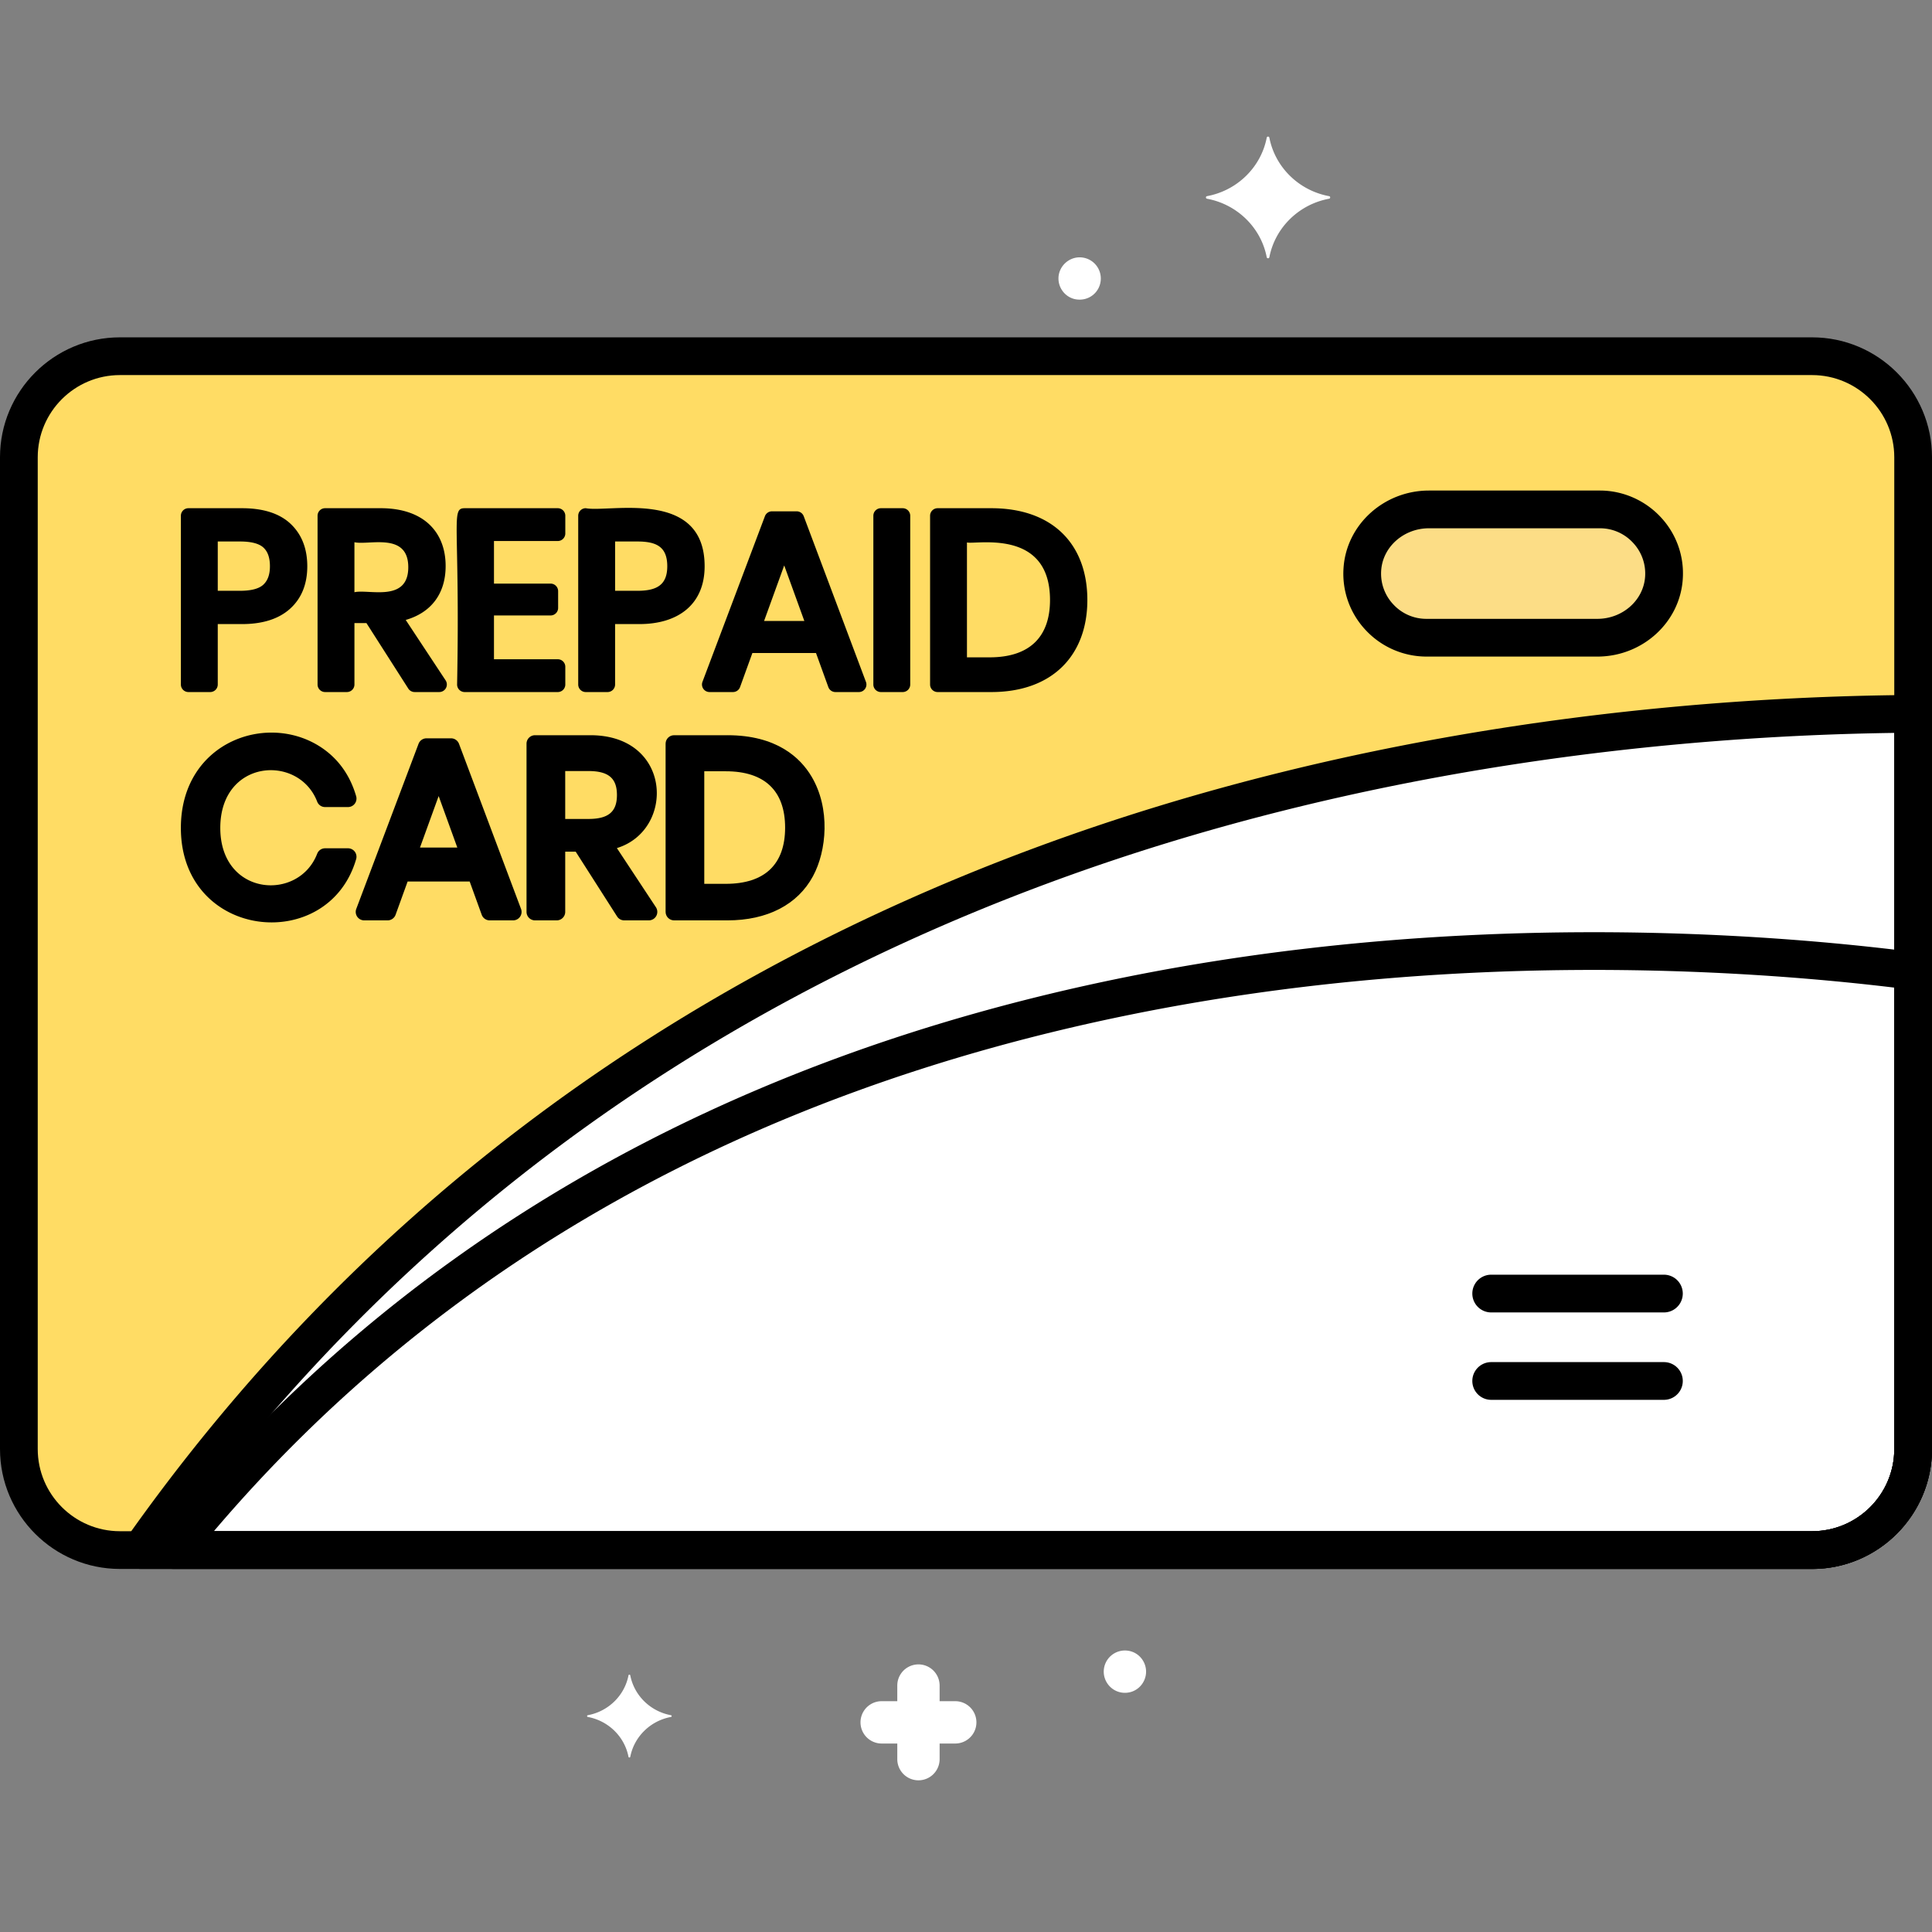 <svg width="288" height="288" xmlns="http://www.w3.org/2000/svg" xmlns:xlink="http://www.w3.org/1999/xlink" xmlns:svgjs="http://svgjs.com/svgjs"><rect width="100%" height="100%" fill="#808080" stroke="none"/><svg xmlns="http://www.w3.org/2000/svg" viewBox="0 0 256 256" width="288" height="288"><path fill="#ffdc64" d="M240.108 47.2H15.892C8.527 47.2 2.5 53.226 2.5 60.592v131.41c0 7.365 6.026 13.392 13.391 13.392h224.217c7.365 0 13.391-6.026 13.391-13.392V60.592c.001-7.366-6.026-13.392-13.391-13.392z" class="coloredb311 svgShape"/><path fill="#fcdd86" d="M212 67.5h-22.656c-4.532 0-8.521 3.399-8.825 7.921-.332 4.934 3.614 9.079 8.48 9.079h22.656c4.532 0 8.521-3.399 8.825-7.921.333-4.934-3.613-9.079-8.48-9.079z" class="colorfcdd86 svgShape"/><path fill="#fff" d="M253.5 94.588c-61.684.43-168.228 16.309-234.815 110.805h221.423c7.365 0 13.391-6.026 13.391-13.392V94.588z" class="colorc7d7e5 svgShape"/><path fill="#fff" d="M23.024 205.393h217.085c7.365 0 13.391-6.026 13.391-13.392v-63.345c-41.247-5.288-159.452-11.453-230.476 76.737z" class="coloredf4fc svgShape"/><path d="M220.477 173.904h-22.886a2.5 2.5 0 110-5h22.886a2.5 2.5 0 110 5zm0 11.582h-22.886a2.5 2.5 0 110-5h22.886a2.5 2.5 0 110 5zM47.013 112.853a1.13 1.13 0 00-.9-.45h-3.035c-.467 0-.879.282-1.05.72-2.459 6.384-12.838 5.634-12.838-3.42 0-9.124 10.394-9.829 12.838-3.483l.001.002c.17.437.582.718 1.049.718h3.035c.352 0 .688-.168.9-.451s.278-.652.18-.989c-.741-2.545-2.11-4.586-4.069-6.068-7.124-5.381-19.157-1.385-19.157 10.27 0 14.821 19.524 16.844 23.224 4.14.1-.337.034-.707-.178-.989zM60.82 98.561c0-.001 0-.001 0 0a1.13 1.13 0 00-1.053-.73h-3.256a1.13 1.13 0 00-1.052.728l-8.251 21.873a1.124 1.124 0 001.053 1.522h3.099c.471 0 .896-.298 1.057-.742l1.596-4.41h8.22l1.597 4.411c.161.443.586.741 1.057.741h3.098a1.123 1.123 0 001.053-1.521zm-.223 13.746H55.65l2.474-6.826zm21.143.068c7.72-2.362 7.357-14.955-3.512-14.955h-7.335c-.62 0-1.125.504-1.125 1.125v22.284c0 .62.504 1.125 1.125 1.125h2.877c.62 0 1.125-.504 1.125-1.125v-7.979h1.388l5.483 8.583c.207.326.562.52.948.52h3.258a1.124 1.124 0 00.938-1.744zm.008-7.034c0 2.225-1.129 3.174-3.775 3.174h-3.079v-6.348h3.079c2.646 0 3.775.949 3.775 3.174z" class="color000 svgShape"/><path d="M96.401 97.42H89.32c-.62 0-1.125.504-1.125 1.125v22.284c0 .62.504 1.125 1.125 1.125h7.081c5.262 0 9.285-2.079 11.324-5.852 1.817-3.354 2.333-8.969-.194-13.212-1.486-2.496-4.624-5.47-11.13-5.47zm7.631 12.25c0 4.869-2.716 7.442-7.853 7.442H93.32v-14.914h2.858c5.138 0 7.854 2.584 7.854 7.472z" class="color000 svgShape"/><path fill="#fff" d="M142.507 39.653c1.843.333 3.355-1.042 3.355-2.749a2.803 2.803 0 00-2.805-2.805c-1.509 0-2.805 1.248-2.805 2.805 0 1.335.96 2.504 2.255 2.749z" class="colorf5c84c svgShape"/><path fill="#fff" d="M159.943 26.334c3.995.744 7.144 3.829 7.904 7.743.038.197.312.197.351 0 .76-3.914 3.908-6.999 7.904-7.743a.173.173 0 000-.344c-3.995-.744-7.144-3.829-7.904-7.743a.178.178 0 00-.351 0c-.76 3.914-3.908 6.999-7.904 7.743-.2.037-.2.306 0 .344z" class="coloref4460 svgShape"/><path fill="#fff" d="M77.895 227.273c2.721-.507 4.865-2.607 5.382-5.272a.121.121 0 01.239 0c.517 2.665 2.661 4.766 5.382 5.272a.118.118 0 010 .234c-2.721.507-4.865 2.607-5.382 5.272a.121.121 0 01-.239 0c-.517-2.665-2.661-4.766-5.382-5.272a.118.118 0 010-.234z" class="color3caadc svgShape"/><path fill="#fff" d="M149.606 218.753c1.335.252 2.255 1.45 2.255 2.749 0 1.482-1.186 2.805-2.805 2.805-1.59 0-2.805-1.305-2.805-2.805a2.808 2.808 0 013.355-2.749z" class="colorf5c84c svgShape"/><path fill="#fff" d="M126.575 231.026h-2.07v2.07a2.805 2.805 0 01-5.61 0v-2.07h-2.069a2.805 2.805 0 010-5.61h2.069v-2.07a2.805 2.805 0 015.61 0v2.07h2.07a2.805 2.805 0 010 5.61z" class="color87d147 svgShape"/><path d="M240.108 207.893H15.892C7.129 207.893 0 200.764 0 192.001V60.592C0 51.829 7.129 44.7 15.892 44.7h224.217c8.763 0 15.892 7.129 15.892 15.892v131.41c-.001 8.762-7.13 15.891-15.893 15.891zM15.892 49.7C9.886 49.7 5 54.586 5 60.592v131.41c0 6.006 4.886 10.892 10.892 10.892h224.217c6.006 0 10.892-4.886 10.892-10.892V60.592c0-6.006-4.886-10.892-10.892-10.892z" class="color000 svgShape"/><path d="M32.072 67.341h-7.104a1 1 0 00-1 1v22.36a1 1 0 001 1h2.886a1 1 0 001-1v-8.007h3.219c2.716 0 4.851-.678 6.344-2.016 1.526-1.365 2.3-3.265 2.3-5.645 0-2.349-.746-4.242-2.218-5.628-1.456-1.37-3.617-2.064-6.427-2.064zm-3.218 4.41h2.965c1.482 0 2.526.276 3.103.821.568.538.845 1.343.845 2.461 0 1.079-.278 1.87-.85 2.418-.575.552-1.617.832-3.098.832h-2.965zM53.76 82.145c3.352-.961 5.289-3.465 5.289-7.144 0-4.442-2.846-7.661-8.611-7.661h-7.359a1 1 0 00-1 1V90.7a1 1 0 001 1h2.886a1 1 0 001-1v-8.135h1.592l5.541 8.673a1 1 0 00.843.461h3.269a1.001 1.001 0 00.835-1.551zm.339-6.985c0 4.716-5.256 2.872-7.135 3.313v-6.626c1.879.44 7.135-1.398 7.135 3.313zm19.807-7.819H61.568c-1.884 0-.589 1.918-1 23.36a1 1 0 001 1h12.338a1 1 0 001-1v-2.347a1 1 0 00-1-1h-8.452v-5.803h7.501a1 1 0 001-1v-2.22a1 1 0 00-1-1h-7.501v-5.644h8.452a1 1 0 001-1V68.34a.999.999 0 00-1-.999zm3.711 0a1 1 0 00-1 1v22.36a1 1 0 001 1h2.886a1 1 0 001-1v-8.007h3.22c5.145 0 8.644-2.609 8.644-7.661-.001-10.378-12.66-7.085-15.75-7.692zm10.799 7.692c0 2.51-1.438 3.25-3.948 3.25h-2.965v-6.532h2.965c2.552 0 3.948.73 3.948 3.282zm18.081-6.632a1 1 0 00-.937-.648h-3.268c-.416 0-.789.258-.936.647L93.08 90.348a1.002 1.002 0 00.935 1.353h3.107a1 1 0 00.94-.66l1.632-4.51h8.431l1.633 4.51c.144.396.52.66.94.66h3.107a.998.998 0 00.936-1.352zm.08 13.878h-5.332l2.667-7.356zm13.033-14.938h-2.886a1 1 0 00-1 1v22.36a1 1 0 001 1h2.886a1 1 0 001-1v-22.36a1 1 0 00-1-1zm11.736 0h-7.105a1 1 0 00-1 1v22.36a1 1 0 001 1h7.105c8.142 0 12.734-4.904 12.734-12.196 0-7.4-4.605-12.164-12.734-12.164zm7.786 12.164c0 4.771-2.578 7.596-8.009 7.596h-2.997V71.878c1.21.307 11.006-1.905 11.006 7.627zM211.656 87H189a11.035 11.035 0 01-8.029-3.497 10.894 10.894 0 01-2.945-8.25c.386-5.75 5.359-10.253 11.319-10.253H212c3.025 0 5.952 1.275 8.03 3.498a10.889 10.889 0 012.944 8.25C222.589 82.496 217.617 87 211.656 87zm-22.311-17c-3.339 0-6.12 2.455-6.331 5.589a5.944 5.944 0 001.609 4.5A5.94 5.94 0 00189 82h22.656c3.339 0 6.119-2.455 6.33-5.588a5.947 5.947 0 00-1.608-4.5A5.938 5.938 0 00212 70zm50.763 137.893H18.686a2.499 2.499 0 01-2.044-3.94c29.688-42.133 70.204-72.945 120.419-91.581 44.197-16.402 87.705-20.084 116.422-20.284a2.502 2.502 0 012.517 2.5v97.414c0 8.762-7.129 15.891-15.892 15.891zm-216.546-5h216.546c6.006 0 10.892-4.886 10.892-10.892V97.114c-28.303.393-69.954 4.268-112.199 19.945-47.67 17.691-86.417 46.558-115.239 85.834z" class="color000 svgShape"/><path d="M240.108 207.893H23.023a2.5 2.5 0 01-1.947-4.068c30.92-38.392 73.937-63.391 127.856-74.304 44.19-8.943 84.682-5.934 104.886-3.344a2.5 2.5 0 012.182 2.479v63.345c0 8.763-7.129 15.892-15.892 15.892zm-211.771-5h211.771c6.006 0 10.892-4.886 10.892-10.892v-61.137c-20.537-2.474-59.127-4.934-101.075 3.556-50.811 10.285-91.689 33.312-121.588 68.473z" class="color000 svgShape"/></svg></svg>